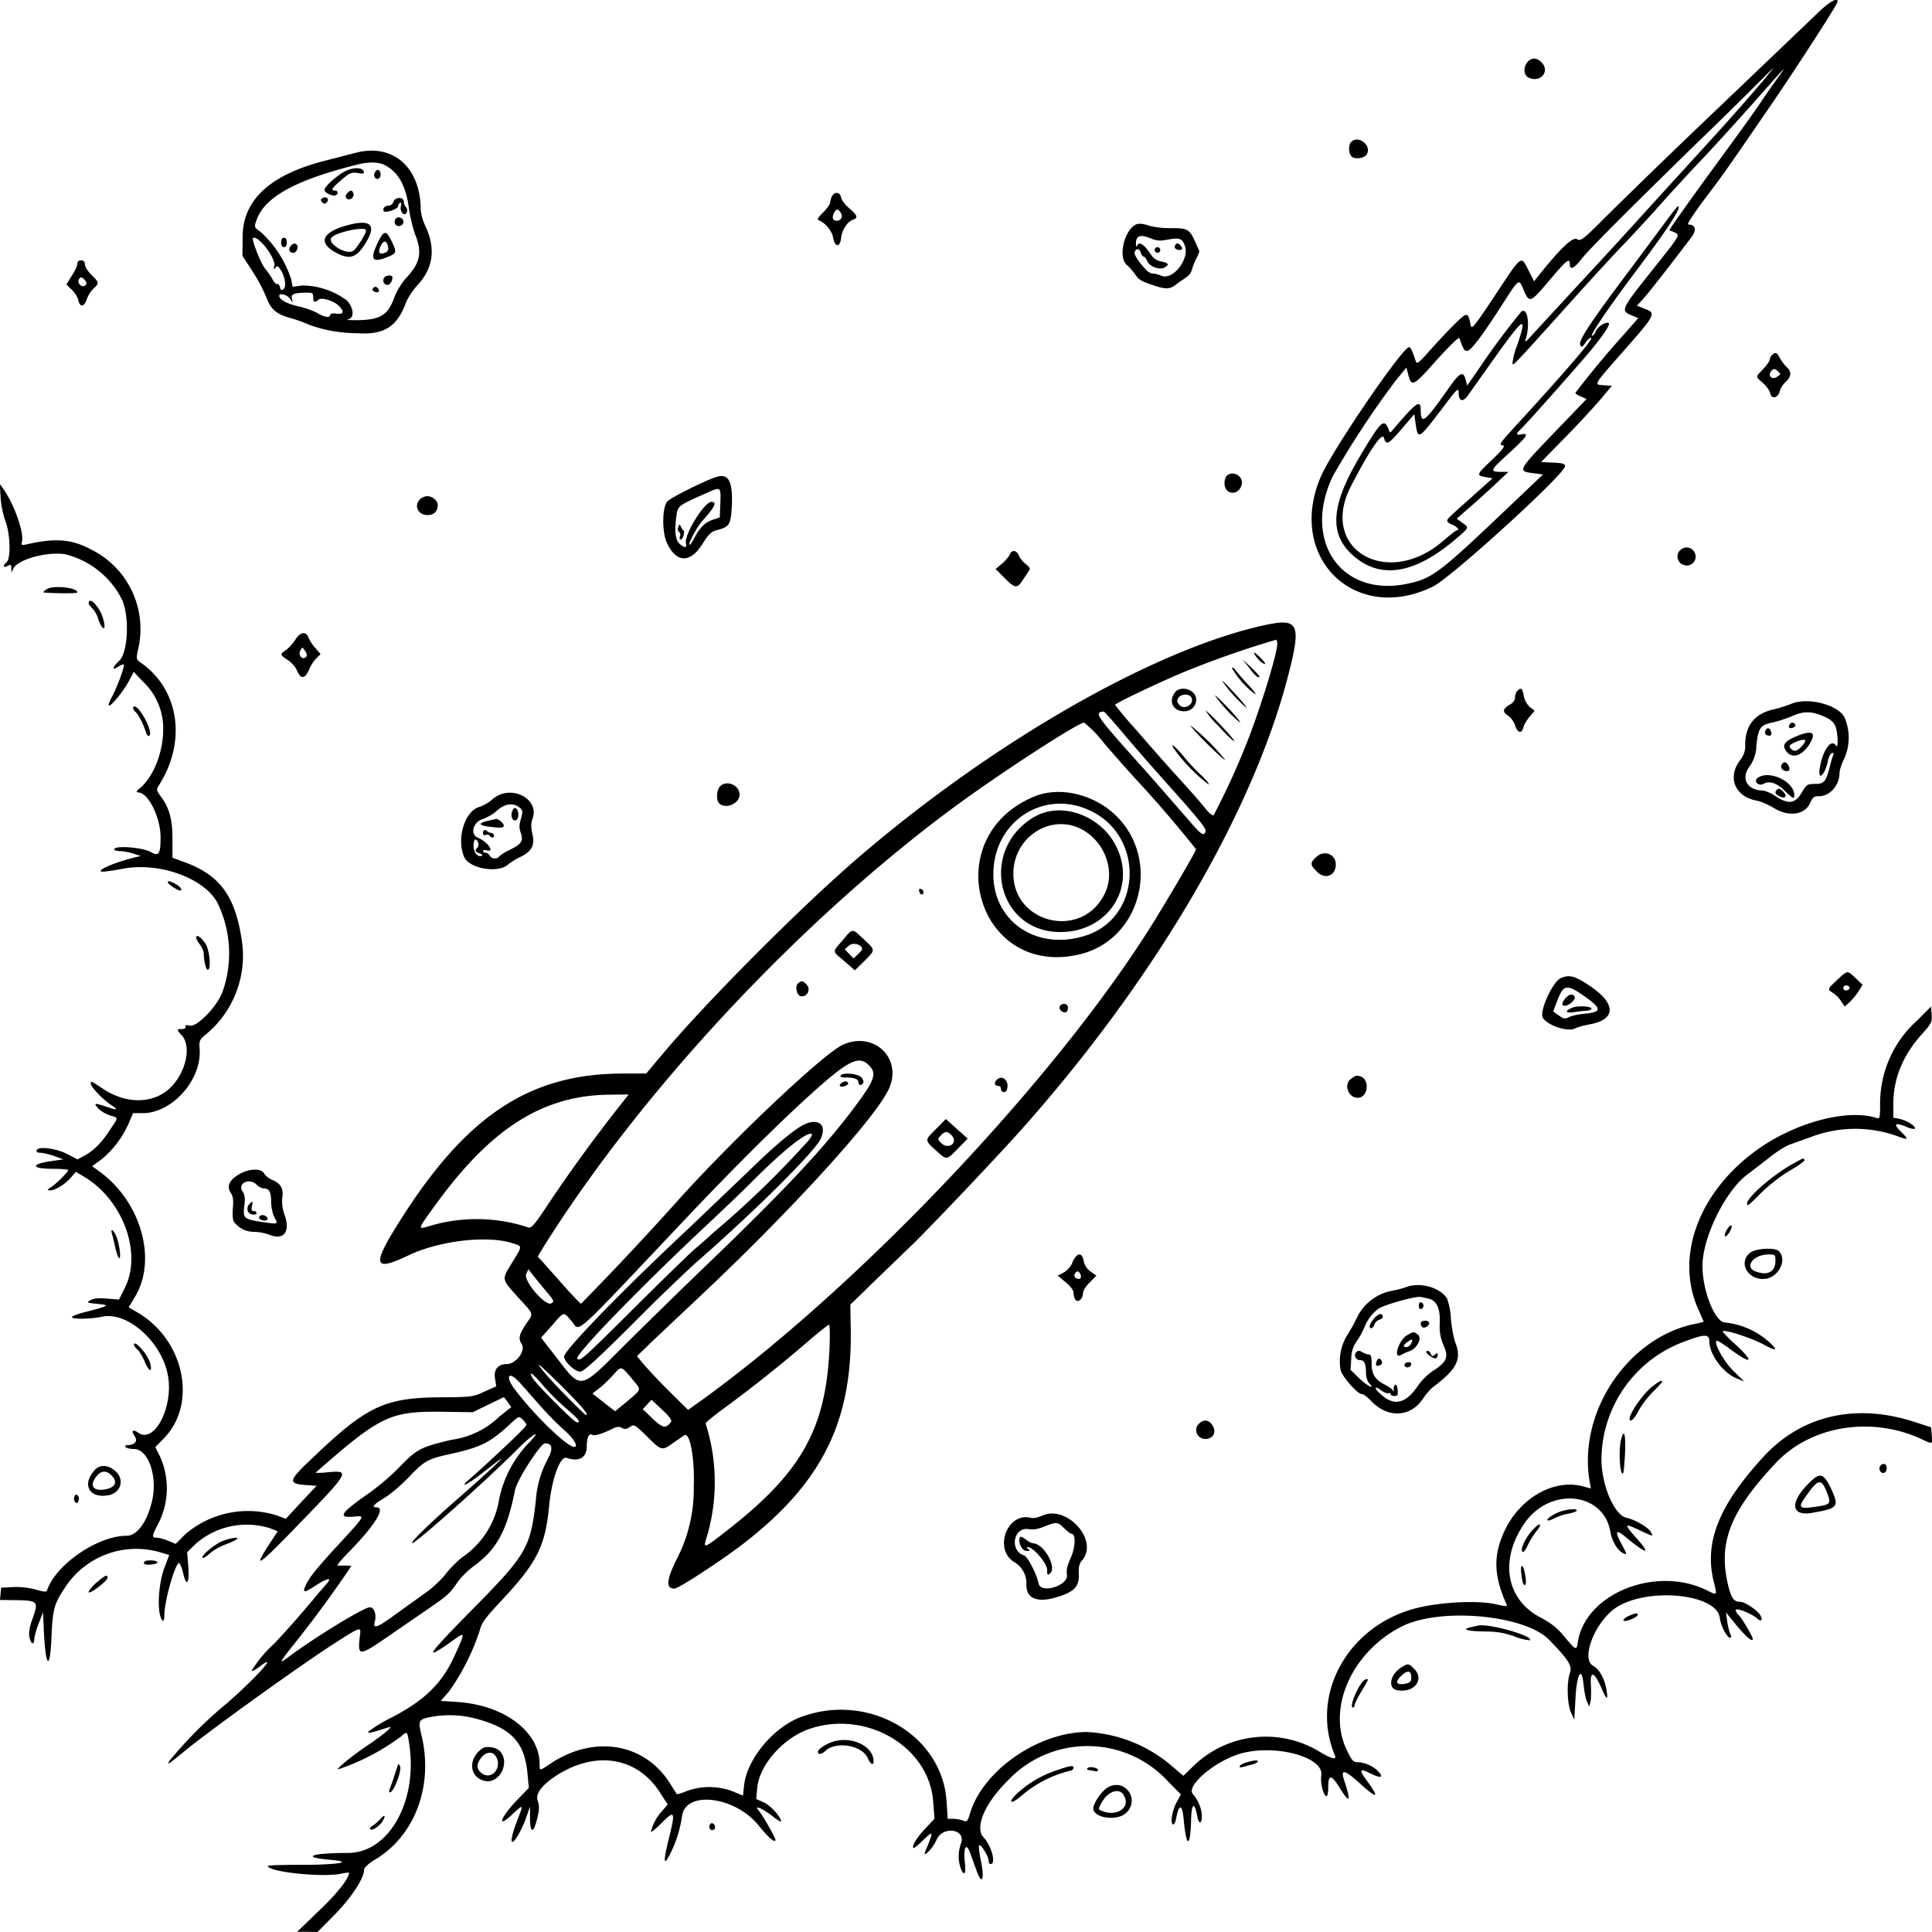 <svg xmlns="http://www.w3.org/2000/svg" id="svg" width="1024" height="1024" version="1.1">
  <path fill-rule="evenodd" d="m963 7.3-53.5 51.1a4998 4998 0 0 0-58.7 56.8c-11.8 11.9-13 12.7-14.9 11.6-2.2-1.4-8 4-19 17.5l-3.8 4.8-3.1-6.1c-4-7.7-3.1-8.4-18.1 14.3-10.8 16.2-11.9 17.5-12.4 15-1.6-7.4-1.6-7.4-10.2 1.2a377 377 0 0 0-13 14c-4.5 5-5.3 5.5-5.9 4q-2.4-7.6-3.5-7.5c-3.6 0-41.3 55.3-47 69-18 42.7 18.4 78 59.6 57.9 9.6-4.7 70-59.7 70-63.8 0-1.3-1.3-1.7-6.4-1.9l-6.3-.3 13.4-13.7a476 476 0 0 0 18.7-20.2l5.4-6.5-4.1-.3c-5.6-.4-6.2.6 10.8-18.7 16.5-18.8 16.9-19.5 10.8-21.8l-4.2-1.7 3-3.2c2.7-2.9 17.2-21.5 26-33.2 2.8-3.8 2-6.6-1.8-6.6-1 0 3.3-6.4 11.7-17.5 6.4-8.4 8.9-11.9 32.2-45.9 13.7-20 33.7-51 35-54.1 1.4-3.7-3.8-1-10.7 5.8M809.7 32.8c-2.3 2.5-2.2 6.9.2 8.2 6.3 3.3 12-3.1 7.1-8-2.5-2.5-5.2-2.6-7.3-.2m124.1 10.8A1361 1361 0 0 1 906 75l-34 37.3c-6.8 7.6-22.3 24.5-34.4 37.5l-26 28.2c-2.1 2.5-3.6 3.6-3.2 2.5 2.8-7.6 1.3-18.1-2.1-15.3a388 388 0 0 0-22.3 30l-6.4 9.2-.8-3.2c-1.3-4.8-3-4-9.3 5-12.5 17.8-14.4 19.2-14.5 11 0-5.8-2.3-4.1-15.8 11.8q-.5.4-.9-.6c-2.6-7.2-4-6-16 14.3-14.9 25.3-15.9 40.3-3.3 51.6q21.6 19.3 54.1-8.2c7.8-6.6 7.7-6.4 4-9l-3-2.2 5.7-5c3.1-2.6 9.3-8.2 13.7-12.3l8-7.5h-4.2c-5.9-.1-5.6-.7 4.7-10.1 9.4-8.6 10.7-10.6 6.5-9.8q-4.6 1-.4-2.8c2.4-2.2 27.5-30.4 36.3-40.8 7.1-8.5 11.1-14.4 10.3-15.3-1.2-1.1-5.7 1.6-6.9 4.2q-1 2.3-2 2.5c-1.3 0 7.5-13.1 20-29.9 19.2-25.4 27.2-37.5 25.8-38.8-.2-.3-2.2 2-4.3 4.9L865 141.5c-21.4 28.4-28.4 38.9-27.5 41.2.7 1.6 1 1.5 2.8-1 1-1.5 2.4-2.7 3-2.7 1.8 0-12.5 16.8-39.4 46.1-9.5 10.4-9.6 10.6-7.2 11 1.2.3-.6 2.6-6 7.7-8.3 7.9-8.4 8.2-3.1 9.1l3.5.6-10.6 9.5c-13.5 12-13.4 12-13.4 13.1q.1 1 2.4 1.9c2.5.9 4.4 3 2.8 3-.5 0-3.7 2.5-7.3 5.6-29.7 25.8-66.2 4.5-49-28.8 9.7-18.9 16.6-29 17.5-25.8 1.2 4.2 2.3 3.7 9.7-5l6.4-7.5.7 5c1.3 8.8 1.4 8.7 14.7-8.8 7.1-9.5 8.1-10.4 8.1-7.8 0 5 2.3 5.6 5.2 1.3l15.4-21.7c14.3-19.8 15.8-20.5 10.4-4.4a37 37 0 0 0-2.5 9.8c.7.7.8.6 29.7-31.5 11.3-12.6 24.5-27 29.3-31.9 4.8-5 13.3-14.2 18.9-20.5s15.2-16.8 21.4-23.3 18.5-20 27.4-30c18.6-21 19.4-22 14.5-15.2-2 2.8-6.3 8.8-9.4 13.5S918.8 74.6 908 89.3a1644 1644 0 0 0-21.3 29.7l-1.9 3 2.6 1.1c3.2 1.5 3.6 1-12 20.5-16.5 20.8-16.6 21-10.3 23.7l3.2 1.3-7 8a500 500 0 0 0-26.3 31.6c0 .5 1.3 1.4 3 2l2.9 1.3-17.6 18.3c-19 19.8-19 20-10.5 21l5 .7-20.3 19.3c-35.3 33.6-38.8 36.1-52.6 38.8-34.6 6.6-54.7-23.4-38.4-57.4a486 486 0 0 1 33.2-50.4l5.7-7 .9 3.3c1.8 7.3 2.5 7 15-7.1 6.9-7.6 12-12.6 12.2-11.8 2 5.7 2.6 6.8 4 6.8 2 0 7.3-6.9 17.9-23.3 10.1-15.7 9.5-15.3 12.3-8.7 2.9 6.8 3.5 6.5 13.6-5.5 9-10.7 10.7-12 10.7-8.5 0 3.3 2.4 2.3 6.2-2.7 3.5-4.6 23.1-24.3 64.2-64.4A2444 2444 0 0 0 939.8 36c.2 0-2.5 3.4-6 7.6M716.2 75.2c-1.6 1.6-1.5 6.3.2 7.8 2 1.6 6.7.9 8-1.2 2.8-4.6-4.4-10.4-8.2-6.6M188.5 81 173 85q-44.4 11-44.4 40.6l-.1 10 5.2 8a88 88 0 0 1 7.3 13.6c2.5 6.8 5.4 9.3 13 11.4a69 69 0 0 1 10 3.6 75 75 0 0 0 25.2 4.4c14 1 21-3.2 25.7-15.5 1-2.9 4-7.4 6.4-10q12.5-13.4 4.2-31.2a27 27 0 0 1-2.5-8.5c0-22.7-14.7-35.6-34.5-30.4m15.4 6.5c7.4 3.8 11.4 11.1 13 24.1.6 4 2 9.4 3 12.3 4 9.8 2.9 15.3-4.4 23.2-2.6 2.8-5.2 7-6.6 10.8-3.3 9-7.2 11.5-18.8 11.8-4.7 0-7.3-.1-5.7-.4 3.5-.6 3.2-6-.5-10a40 40 0 0 0-23.6-8l-5.2.7-.7-3.7a58 58 0 0 0-16.5-25.6c-3.2-2.1-3.3-2.4-1.8-6.4 4.5-12.1 20.9-21 53.4-29.1 6-1.5 11.3-1.4 14.4.3m-22.4 4c-5.4 3.7-9.5 7.6-9.5 9.2s4.7 3.6 6 2.7c1.5-.8 1.2-2.4-.5-2.4-2.4 0-1.7-1.2 3.5-5.7 4.4-3.7 5.3-4.1 8.6-3.6 2.9.5 3.6.3 3.2-.8-.8-2.6-7-2.2-11.3.7m17 0c-.8 2.3 1.1 4.2 2.6 2.7 1.3-1.3.5-4.3-1-4.3q-.9.2-1.5 1.7M184 102.5q-1.5 1.7-.2 2.7c1.5 1.5 4.3-.8 3.5-2.8q-1-2.7-3.3.1m257 1.4c-.5 1-1 2.7-1 3.5s-1.7 3.2-3.7 5.2q-3.8 3.6-2.5 4.1c3.6 1.3 7.2 5.7 7.8 9.4.9 5.2 3.7 5 4.2 0 .4-4.1 3.4-8.7 6.2-9.6 3-1 2.5-2.4-2-6.2-2.1-1.8-4-4.3-4.2-5.6-.4-2.8-3.4-3.4-4.7-.8M171 105q-1.7.9-.2 2.2c1 1 1.5 1 2.4 0 1.6-1.6-.2-3.4-2.2-2.2m37.5 2c-.3 1.1-1.5 2-2.5 2-2 0-3.4 1.5-2.6 2.9.8 1.2 7.6-1.1 7.6-2.6 0-.6.5-1.5 1-1.8q1-.6.5 1.7c-.8 3 2 6 3.1 3.3q.6-1.5-.5-2.8a5 5 0 0 1-1.1-2.9c0-2.6-4.7-2.4-5.5.2m237 5.7c1.5 2 .3 4.3-2 4.3-2 0-2.7-1.7-1.5-4 1.3-2.5 2-2.5 3.6-.3m-236.2 3.8c-.4.9-.2 2.1.4 2.7 1.5 1.5 4.4.1 4-2-.4-2.2-3.6-2.8-4.4-.7M182 120c-11.4 3.6-13 8.7-4.5 13.6 8 4.5 11.7 3.2 17-6q7.9-13.8-12.5-7.6m421.4-1.4c-7 1.2-11.4 17.7-6 22 1.2 1 3.1 3.2 4.4 5 2 3 3.4 3.6 11.3 6.2 5.2 1.6 7.4 1.4 10.6-1.3l5-3.5a7 7 0 0 0 3-3.9 33 33 0 0 1 2.4-6.1c1-1.9 1.7-3.7 1.5-4l-2-4.6c-3.2-7-4-7.5-13.1-7.5a44 44 0 0 1-11.6-1.3 14 14 0 0 0-5.5-1M194 122.1c0 1.9-5.2 10-7 11-4 2-14-4.4-11.2-7.3s18.2-6 18.2-3.7m6 7c-3.9 8.3-2.7 10.2 4.4 7.5 6-2.3 6-2.7 3.4-8.3-3.2-6.6-4.3-6.5-7.8.8m410.3-2.6c2.8 1.1 4.7 1.3 8.6.5 6.2-1.1 7.6-.7 9 3 3 7-6.4 19-12.5 16.1-1.4-.6-3.3-1.1-4.3-1.1s-2.5-.8-3.4-1.7c-4.3-4.6-6.9-8.5-6.3-9.8.8-2.1 2.7-1.8 3.3.5q.6 1.8 1.4 2c.5 0 1.5 1.1 2 2.5 1.4 2.9 6.4 4.7 9.1 3.3q4.1-2.1-1.7-3.2a8 8 0 0 1-5.3-3.4c-3.6-5.6-6.5-7.5-7.5-5q-.6 1.2-.6-.4c-.3-4.9 2.1-5.9 8.2-3.3m-473.1.8c4.2 3.3 8.8 10.9 8.2 13.5q-.7 3 .5 1.2c.9-1.3 1.2-1.2 2.5.5 2.5 3.4 3.6 9.3 2 10.6q-1.6 1.6-2-1-.7-1.8-1.5-1.6c-.4.3-1.5-.7-2.3-2.2s-2.6-4.2-4-5.8c-2-2.3-6.6-13.5-6.6-16.1 0-.8 1.7-.4 3.2.8m11.8 1.3q0 2.4 1.5 2.5 1.5-.1 1.5-2.5t-1.5-2.5q-1.5.1-1.5 2.5m56.5 1.5c.8 2.5.1 3.6-2.5 4.3-2.3.6-2.7-1.2-1-4.4q2.2-3.7 3.5 0m-51.5.6c-1.3 1.6-.6 3.5 1.5 3.5 1.5 0 2.8-2.7 2-4q-1.3-2-3.5.5m468.7-.1q-.4 1.3 1.3 1.9c2.4.6 3.3-.3 1.9-2q-2.2-2.6-3.2.1m-10.7 2.1q.2 1.4 1.5 1.5 1.3-.1 1.5-1.5-.2-1.4-1.5-1.5-1.3.1-1.5 1.5m-571 7.3c0 1-1.3 3.9-3 6.4l-2.8 4.6 2.8 2.7c1.6 1.5 3.2 4 3.5 5.6.9 3.9 3.1 3.7 4.5-.5.6-1.8 2.2-4.4 3.5-5.6 3.2-3 3.2-3.1-1-7.3-2-2-3.5-4.4-3.5-5.6q0-2.1-2-2.1t-2 1.8m162.4 7.7c-.7 1.8.3 3.5 2 3.5 1.3 0 2.6-2 2.6-4 0-1.6-4-1.1-4.6.5m-158.4 1q1.5 1.7.2 2.7c-1.5 1.5-4.3-.8-3.5-2.8q1-2.7 3.3.1m152.5 4.5q-.4 1 1 1.6c1.9.8 3 0 2-1.5-.8-1.4-2.2-1.4-3 0m-31.5 4.4q0 4 2.7 1.4c1.6-1.6 8.5.6 11.2 3.5q4.2 4.6-1.9 3.8-2.8-.3-3 .7c0 1.7-3.2 1.3-6.8-1a43 43 0 0 0-10-3.5c-6.3-1.5-10.2-3.6-10.2-5.6 0-1.7 4-.7 5.6 1.4l1.6 2.3-.5-2.2c-.5-2.4.7-3 7.6-3.2 3.3 0 3.7.2 3.7 2.4m773.2 30.7c-.7.7-1.2 1.8-1.2 2.4 0 .7-1.6 3-3.5 5-4.2 4.5-4.2 3.8 0 7.5 1.8 1.6 3.5 4 3.7 5.2.5 3.3 4 2.9 5-.6a11 11 0 0 1 3.2-5.2q4.7-4.4.5-8a21 21 0 0 1-3.5-4.7c-1.6-3-2.4-3.4-4.2-1.6m3 11.3c-3 2.3-5.8-.5-3-3.3.9-.9 1.6-.8 3 .5 1.7 1.5 1.7 1.7 0 2.8m-292 52.7c-.7.7-1.2 2.4-1.2 3.8 0 6.6 8 7 9.2.4.7-4.2-5-7.2-8-4.2m-270.2.5c-5.3 1.5-24.5 11-26.3 13.1-2.8 3.2-2.9 16.2-.2 22 4.9 10.6 12.3 10.8 18.7.7 3.3-5.3 4.7-6.7 7.7-7.5 6.8-1.8 7.4-2.8 8-12.8.5-13-1.6-17.2-7.9-15.5M.3 263.5c.2 3.9 1.4 9.5 2.5 12.5 2.7 6.9 3 20 .7 22-2.2 1.8-1.8 3.2.5 2 1.7-1 2-.8 2 1.2l.1 2.3 1-2.2c2.5-5 19-9.3 28-7.4A46 46 0 0 1 65 318.5c3.7 9.7 2.7 27.5-1.8 31.7-3.7 3.5-4.1 5.5-.6 3.2 1.4-1 2.8-1.4 3-1.2.7.7-3.5 12-6.3 17.2-1.2 2.2-1.9 4.2-1.6 4.5.9.9 8-7.8 10.7-13.1l2.5-4.7 4.9 5.2a34 34 0 0 1 10.7 25.2c0 12.3-5.2 25.3-12.3 31.2-2 1.7-2.2 2.2-1 2.3 5.4 0 12 13.4 11.9 24 0 8.8-1 10-5.2 7.6-3.8-2.3-18-3.6-19.2-1.7q-.7 1 2.6 1.2c1.8 0 5.1.6 7.3 1.3l4 1.3-3 .7c-11.4 2.8-21.9 7.5-17 7.6 1.1 0 6-.7 10.8-1.6 20-3.7 44.7 5.8 50.5 19.5a61 61 0 0 1 2 45.9c-2.9 7.8-13.6 18.7-17.3 17.8q-2.6-.7-2.3.6.2 1.3-2 1.2c-2.7 0-2.8.4 0 3.3 5.2 5.6 2.5 19.1-5.6 27.4-8.8 9-23.5 9.4-36.1 1-6.4-4.3-6.5-4.3-6.5-2.8 0 1.8 7 9.1 11.3 11.7q5.5 3.6-3.3.5c-6-2-6.7-1.9-4 1 1.3 1.4 4 3 6.2 3.7 4.6 1.4 4.6.8 0 7.6-4.5 7-8.7 11.1-13.5 13.7l-3.7 2-5.6-2.9c-6-3-15.3-4.2-16.1-1.9q-.4 1.3 2 1.3c1.3 0 4.6.8 7.3 1.7l4.9 1.8-7 1c-10.6 1.6-9.8 4 1.3 4 4.5 0 8.2.3 8.2.7 0 1-6 7-9 9-2.3 1.5-2.3 1.7-.5 1.7 2.6.1 8.1-3.3 11.1-6.9l2.5-2.9 3.7 2.2c20.9 12 31.6 40.3 22.4 59l-3.2 6.5-6.3-.5q-6.4-.6-8.8.8c-2.3 1.3-2.1 1.4 3.6 2 6.8.6 6.3 1-5.2 4-4.6 1.1-8.3 2.5-8.3 3 0 1.2 9.8 1.1 15.9-.2 13.7-3 32.2 13.7 35.1 31.7 2.7 16.7-7.4 35.7-15.8 29.8-3-2.1-3.9-1.1-1.8 2 1.7 2.6-.3 4.6-4.5 4.6q-.9.1-.4 1c.3.5 2.3 1 4.4 1 7.4 0 12.4 13.8 9.8 26.6-2.5 11.7-8 19.4-13.7 19.4-15.4 0-37.6 15.3-42.2 29q-.1 1.3-6-.5c-3.4-1-8.2-1.5-12-1.3l-6.3.3-.3 3.3L0 848l7.3.1c13.1.2 13.3.4 9.8 10.3q-2.2 6-1.5 9.3c.7 3.7 2.5 4.5 2.6 1 0-1.2 1-4.9 2.3-8.2l2.3-6 .5 11c1 19 3.3 20 4 1.8.6-14.3 1.5-17.3 6.8-25.3a45 45 0 0 1 51.6-19l4 1.2-2.2 5.8c-2.7 6.5-4 17.5-3 24.4.8 5 2.6 6.3 2.6 1.9 0-8 6.1-29 8-27.8a17 17 0 0 1 2 5.5c1.8 7.5 3.4 5.2 2.7-3.8l-.6-7.5 4.5-4.4a41 41 0 0 1 39.7-8.2l3.8 1.5-5.1 7.8c-8 12.4-5 10.4 13.7-8.9 29.9-30.8 30.1-31.2 18-30.2a34 34 0 0 1-6.6.3c34.9-30.6 39.5-32.8 68.9-32.3l14.5.2 8.2-4 8.3-4 2 2.6 1.9 2.7-6.2 4.9a45 45 0 0 1-25.4 12.4C223 767 221 768 212 777.3a129 129 0 0 1-16 13.8c-15.8 11-17.5 13.6-8 12.7 5.5-.5 5.5-.5-6.7 12.8-13.3 14.4-17 19-19 23.1-2.3 4.7-1.3 4.8 4.8.8 6.6-4.3 9.4-4.7 5.7-.7l-4.5 5.2a538 538 0 0 1-22.8 26 68 68 0 0 0-12.2 14.6c.3.3 2.2-.6 4.1-2.1 11.1-8.5-1.5 5.7-17.3 19.4a223 223 0 0 0-30.3 30.4c-1.2 2.4-1.4 2.5 9.8-6.6 16.3-13 61-45 78-55.9 14.7-9.3 13.8-9 13-2.5-1 9.8-.2 9.7 16.9-2.2l19.5-13.4c10.2-7 11.4-8 15.7-14.4a45 45 0 0 1 8.9-8.6c11.8-8.7 17.1-18.5 21.4-40 1-5.3 13.5-24.7 15.9-24.7q5.7 0 1.6 8a54 54 0 0 0-6.5 22.4c-2.8 24.8-5 28.6-32.7 56.7-25.6 26-27.6 29-11 17.2 6.4-4.5 6.4-4.5.9 7.7-6.7 15-15.6 23.8-33.2 33.1a78 78 0 0 0-12.8 7.7c-.3 1.1 1 .8 10.8-2.3 3-1-2 3.4-11.5 9.8-8.4 5.7-17.4 13.1-15 12.4a120 120 0 0 0 32.9-17.2c3.5-3.2 3.5-3.2 4.6 4.6 4.3 29.9-11 56.9-32.4 57-19.3 0-25.6 2.2-10 3.6 13.6 1.1 5 2.7-14.8 2.7-9.8 0-17.8.2-17.8.6 0 3.2 29.8 6.3 39.3 4 2-.4 3.7-.6 3.7-.4 0 3-6.3 11-15.9 20.1l-11.6 11.2h5.4l5.4.1 9.2-9.3c8.8-9 15.5-19.2 15.5-23.8 0-1 2.3-3.2 6-5.4 21-12.7 30.7-38.9 24.5-65.4-2-8.2-1.7-8.7 4.5-10a54 54 0 0 1 24.9 1c18.4 5 25.3 12.7 26.7 29.2l.7 7.3-5.7 5.9c-9.3 9.5-11.8 16.4-3 8.1 6-5.6 6-5.6 2.3 3.9-3.8 10-3.6 14 .3 7.8 1.5-2.3 3.6-6.8 4.7-10l2-5.8v6.3c.1 6.8 1.4 8 3 3 1.9-6.2 2.2-9.5 1.1-12.3q-2-5.6 10-13.5c21-13.4 43-9.7 55 9.4l3.9 6-3 3.5a25 25 0 0 0-5.9 11c0 .5 2.6-1.6 5.7-4.7 7-7 7.4-6.3 3.8 8.3q-4.5 18.2.5 8.5a65 65 0 0 0 6.5-20.4c1.8-13.9 28.4-10.5 40.8 5.2 4.8 6 8.7 9.4 8.7 7.3 0-1.1-6.7-12.9-8.8-15.4-3-3.4 1.9-1.3 8 3.5 2.1 1.6 3.8 2.6 3.8 2.2 0-2.3-5.7-8.6-9.2-10.1l-4-1.8.5-5.5c1-12.7 14.4-27.6 28.8-32 29.9-9.4 62.4 10.2 64.5 38.8l.7 9.2-5 5.3c-4.5 4.8-7.2 9.2-6.1 10.2.2.2 2.6-1.7 5.2-4.3 5.2-5 5.4-4.6 2 3.7-1.9 4.5-1.8 4.8 1 2.2a23 23 0 0 0 4.1-6.2c3.3-7.2 15.5-5.5 12.9 2q-2.4 6.7-.3 13c1.8 5 3 3.6 2.3-2.8-.9-8 .7-10.8 2.8-5l3.3 9.1c3.2 9.1 4.6 4.7 2-7-.6-3.4-.9-6.2-.4-6.2 1.3 0 4.9 6.1 4.9 8.3q.1 1.6 1 1.7c3.1 0 .6-9.5-3.7-14.2-4.8-5.1.6-17.9 12.6-29.8a58 58 0 0 1 85.3.3l6.7 6.8-2.5 4.6c-2.3 4.5-3.3 11.3-1.5 11.3.5 0 1.2-1.5 1.5-3.3 1.5-8 3.3-7.5 4 .9 1.4 15 3.5 15 3.9.1.2-9 1.8-10 3.3-2 .8 4.4 2.4 4.2 2.4-.2 0-3.7-2-8.6-4.8-11.7-3.5-4.1 10.5-16.4 23.8-20.9 18.3-6 46 1 44.3 11.2-.6 3.9 1.2 10.9 2.8 10.9.5 0 .9-2.2.9-5 0-6.6 1.7-6.5 6 .5q8.2 13.4 2.4-4c-2.1-6.3.4-5.6 9.4 2.7q12.4 11 3.1-1.8c-5-6.7-4.5-7.5 2-4.2 5.4 2.7 6.8 1.7 2.9-2-2.7-2.5-7-4.2-10.4-4.2-2.1 0-3-1-5.7-6.7-10.4-22 2.8-51.7 29-65.1 20-10.4 65.2-6.4 78.2 6.8 10.6 10.8 12.5 14 11.2 17.7-1.8 5-1.5 16.5.6 21l1.7 3.8.6-10.7c.6-13.3 3.3-18.3 4.3-8.1.3 3.2 1 7.1 1.7 8.8l1.3 3 .7-2.5c.3-1.4.4-5.4.2-9-.5-7.8 1.9-7 5.7 2q4 9.2 2.6.8c-1-6-3.8-11.1-7-12.8-6.9-3.7.9-23.4 12-30.9 16.6-10.9 53-7.5 55 5.2.6 4.6 3.8 10.7 5.5 10.7q1 0 .2-1.7c-.5-1-1.3-4-1.7-6.7l-.7-5 5.7 7c5 6 8.5 9 8.5 7 0-1.2-6.1-11.5-7.5-12.6q-1.3-1.2-1.5-2.6c0-1.5 8.2 1.7 11.3 4.4 2.1 1.9 3.2 1 1.8-1.5-1.3-2.6-8.2-7.3-10.7-7.3-3.2 0-4.4-1.5-6-7-6.2-23.6 0-40.2 25-66.8 18.4-19.4 50-24.7 76.5-12.7 6.7 3.1 6.3 3.3 6-1.7l-.4-4.3-8-2.6c-31.5-10.5-60.6-3.9-81 18.4-23.8 26-31.5 45.7-26 66.7 1.6 6.6 1.6 6.6-3.2 4.2-27-13.8-64.8 1.1-69 27-.7 4.8-.9 4.7-7.2-2.8-3.8-4.7-7-7.1-12.8-10.2-18.4-9.7-21.7-31.1-7.8-50.5 13.6-18.8 41.4-15.7 45 5 .8 4.8 3.6 9.8 6.4 11.3 2.7 1.4 2.6 1.1-.4-4.6q-5.8-10.5 2.3-3.6c11.1 9.2 13.6 9.4 5.5.4-6.7-7.6-6.5-8 1.6-4.2 7.4 3.5 7.5 3.6 6.1 1-1.3-2.4-8.4-6.6-12.8-7.5-6.5-1.3-13.3-17-13.4-31a67 67 0 0 1 45.8-63.1c9.1-3.4 11.4-3.2 11.4.6 0 6.9 7.3 16.7 14.5 19.6l4 1.6-5.6-5.4c-5.1-5-10.8-15.1-9-16.2.3-.2 3.3 1.6 6.5 4 12 9 14.1 7.8 3.4-2-4-3.6-7-6.8-6.7-7 1-1.1 15.6 3.7 21.6 7q10.2 5.5 3.5-.8a41 41 0 0 0-23.7-10.8c-6 0-13.3-20-12-33.1 1.5-15.8 13.4-38.3 24.2-45.8l10.5-8.1c4-3.3 9.1-6.5 11.3-7.3l12.5-4.5a66 66 0 0 1 44.4-.1c6.3 2.4 6.6 2 1.9-2.5q-6.2-6.3 4-2c2.1.8 3.7 1 3.7.4 0-1.4-4.6-4.2-8.3-5l-3.2-.6v-7.5q.1-20 15-36.6c5.2-5.8 5.6-6.6 5.3-10.5l-.3-4.3-7.5 7.5a59 59 0 0 0-19.5 43.3c0 8.3-.1 8.8-2 8.2-16-5-44.2 2.8-64.4 17.8-30.5 22.6-42.5 56.8-29.6 84.5l2.5 5.7c0 .1-1.7.6-3.7 1-36 6.7-63 46.5-56.8 83.4l.7 4-3.9-1c-15.5-4.4-33.8 6-42 23.8-5.9 12.8-5.6 23.4 1.1 38.4.7 1.5.2 1.5-5.6.2-9.4-2.2-29.4-1.2-42.3 2.1-36.2 9.3-56.4 45.9-43 77.9q1.8 4.2-9-2.4a55 55 0 0 0-65.6 7.8l-5.7 5.5-6.7-5.7a75 75 0 0 0-44.3-17.5c-25.6 0-54.8 20-61.9 42.6-1.5 5-1.8 5.2-4 4.3-1.3-.5-3.7-.9-5.2-.9h-2.8l-.6-9.3c-2.3-35.3-41.6-58-77.3-44.6-14.5 5.4-28.4 22.2-30 36l-.6 5.6-6.1-2.5a35 35 0 0 0-24.5.4c-2.3 1-4.4 1.5-4.5 1.3l-3.6-5.7c-13.6-21.5-40.5-25.9-63.7-10.2-5.5 3.7-5.4 3.7-5.4 0 0-17.1-18.6-31.2-43.4-32.9l-9-.6 4.4-5a121 121 0 0 0 16.2-32.1c1.1-4.4 2.9-6.8 12-16.5 18.3-19.6 22.8-28.4 24.8-49.3 1.4-14.9 5.9-27.1 9.4-25.9 6.4 2.3 10.6-.1 10.6-6 0-4.8 1.2-7.3 3-6.2 1.1.7 5-.5 10.6-3.2 2.3-1.2 3.5-1.3 5-.5 1.6.9 2.6.7 4.3-.5 2.2-1.5 2.5-1.3 9 5 7.7 7.7 7.9 7.8 14 3.4l5.8-4c3-1.8 5.6 12.4 5 27.6a80 80 0 0 1-9.2 38.4c-5.4 11-5.6 15.3-1 15.3 2.2 0 25.8-15.5 37-24.2 41.4-32.2 57.4-64.6 56.4-114.3l-.2-12 11.9-11.6 19.7-19c8.2-7.7 43.6-45 57.9-60.9 71.2-79.6 123.9-169.1 142.7-242.5 6.8-26.4 5.3-29.8-11-26.5-58 12-144.8 61.4-217.4 123.9-30 25.8-80.3 76.3-103 103.4l-9 10.7h-12.2c-50.5 0-84.5 23-120.8 82-12.2 19.8-10.8 22.9 6.7 14.5 16.6-8 42.6-11 56-6.4 4.7 1.5 4.7 1.2-.7 10-5.7 9.3-5.8 8.6 3 18.4 8.7 9.5 8.3 8.5 4.6 13.8-4 5.9-4.5 8.1-2.6 11.1 2.3 3.5-3 10.6-8 10.6-4.6 0-7 3-6.1 7.8l.6 4-6.3 2.8c-6 2.8-6.6 2.9-24.2 3-28.8.3-38.5 5-66.7 32-13.5 12.7-13.6 13.9-2.2 14.6l4.2.3-8.2 8.7-8.1 8.8-4.5-1.7a51 51 0 0 0-48.7 9.8l-5.2 5.2-4-1.7c-2.3-.9-5-1.6-6.1-1.6-2.6 0-2.5-.8.5-6.7a41 41 0 0 0 1.5-35.9l-2.7-5.4 4.7-4.8c17.8-18.4 10.6-52.2-14.2-66.6l-4.6-2.7 3.3-5.5c12-19.8 3.2-50.5-18.8-66.5l-3.9-2.8 5-3.6a52 52 0 0 0 14.8-20l1.9-4.5h5.1c15.7 0 31.4-17.7 30.2-34-.3-4.5 0-5 3.4-7.8a54 54 0 0 0 19-49.5c-3.4-23.3-11.3-34.5-29.5-41.4l-7.3-2.7V445c.1-10.4-1.6-16.8-6.2-22.9-2.2-3-2.4-3.6-1.2-5.5 15.2-23.6 11-51.4-9.7-65.6-2-1.4-2.1-2-1.3-6a47 47 0 0 0-24.6-53.7c-10.5-5.6-19-6.3-34.6-2.7-2.3.5-2.6.3-2.2-1.3 1.3-4.7-3.9-19.6-9.6-27.8l-2.1-3zm381.5 3.1-.3 7.6-3.7 1.3c-4.2 1.4-6.8 4-9.9 9.8-1.1 2.2-2.2 3.7-2.5 3.4-.7-.6 4.3-10 7-12.8 6.5-7.2 7.8-9.9 4.7-9.9-3.9 0-14.9 18-13.5 22.2.7 2.4-1.1 2.3-3.6-.2-2.1-2.1-2.6-6.8-1.4-15.1.7-4.8 1-5 15.9-11.6 7.6-3.4 7.6-3.4 7.3 5.3m-159.2-2c-3.4 3.4-1 8.4 3.9 8.4q5.4-.1 5.5-5.4c0-2.2-2.8-4.6-5.5-4.6-1.3 0-3 .7-4 1.6m137 14.8q-.7 1.6.4 2.5c.6.4.9 1.5.5 2.4q-.5 1.6.4 1.7c1.2 0 2.4-4.3 1.3-5q-.7-.6-1.3-2-.6-1.9-1.3.4m531 12.2a4.7 4.7 0 0 0 1.8 7.8c4 1.4 7.5-2.1 6.1-6.1a4.7 4.7 0 0 0-7.8-1.7m-355.3 2.1c-.3 1-2.2 3.2-4 4.9l-3.6 3 4.7 4.7c5.5 5.6 6.7 5.7 9.5 1.4l3.3-4.9c1-1.4.8-2-1.6-3.9a13 13 0 0 1-3.6-4.5c-1.1-2.8-3.8-3.2-4.7-.6M24.4 312.5q-1.7 1.3-1.4 1.5c6.8.6 18 .6 18 0 0-2.7-13.4-4-16.6-1.5m22.6 7.3c0 .5.9 1.7 2 2.7 1 1 2.5 3.4 3 5.4 2.4 7 4.7 6.6 2.5-.5-1.8-6-7.5-11.7-7.5-7.6m109.5 19.3a22 22 0 0 1-5 5.5c-3.2 2.1-3.2 2.5 1 5.2 2 1.3 4.3 3.9 5 5.8q3 6.9 6.4-.9c1-2.3 2.8-5 4-6l2-2-2.8-3.3a21 21 0 0 1-3.5-5.2c-1.2-3.8-4.5-3.4-7.1.9m520.5 2.1c0 5-8.6 33.1-15.5 50.8a392 392 0 0 1-18.2 40c-.5.6-2.5-1-4.5-3.6-2-2.5-6.8-8-10.6-12.2a1295 1295 0 0 1-25.6-28.9 218 218 0 0 1-11.6-13.7c0-.8 21.6-11.1 35.5-17a505 505 0 0 1 49.8-17.5c.4 0 .7 1 .7 2.1m-514.8 7c-1.9 1.9-4.4-1-3-3.4 1-2 1-2 2.5.2q1.5 2.2.5 3.2m502.6-1.7c1.2 2.5 5 6 5.7 5.3.3-.2-1.2-2-3.1-3.9q-3.5-3.1-2.6-1.4m-2.9 7.2q4.8 6.4 5.6 5c.3-.1-1.6-2.3-4.2-4.8l-4.7-4.4zm-8.9.5a48 48 0 0 0 12.3 13.8c.6 0-1-2.1-3.4-4.7-2.5-2.7-5.5-6.1-6.7-7.7q-2-2.6-2.2-1.4m-3.9 8.6a83 83 0 0 0 11.2 12.1c1.2.8-1-2-4.8-6.2-6.5-7.2-9.6-10-6.4-6m-26.5 4.5c-3.4 4.7-.7 9.8 5 9.8 3.7 0 6.4-2.7 6.4-6.3 0-5.2-8.4-7.8-11.4-3.5m181.6-1c-.7.7-1.2 2.2-1.2 3.4q0 2.4-3 4c-3.6 2.2-3.8 3.7-.6 5.8 1.3.8 3 3.1 3.6 5 1.3 4.1 3.5 4.7 4.4 1.2.3-1.4 1.8-3.9 3.3-5.7l2.7-3.2-2.6-2a11 11 0 0 1-3.2-6c-.7-4-1.4-4.5-3.4-2.5m-172.4 4.5c.4 3-4 5.3-6.3 3.3-.8-.7-1.5-1.8-1.5-2.4 0-4 7.3-4.8 7.8-.9m12.2-2a74 74 0 0 0 13.3 14.3c.3-.3-2.6-3.8-6.4-7.8s-6.9-7-6.9-6.5m305.5 4.3c-2.7 1.1-7 2.5-9.6 3q-14.7 3.4-14.9 18.4a12 12 0 0 1-2.6 8.4c-7.1 9.2-2.9 19.5 8.9 21.6 2 .4 6 2.1 8.8 3.8 8 5 16.7 3.7 19.4-2.8 1.2-2.8 2-3.4 4.5-3.4 6 0 11-5.8 11-12.5 0-1.4 1.2-4.9 2.6-7.7a27 27 0 0 0 0-21.6c-3.5-6.7-19.3-10.8-28.1-7.2m-878.9 1.8c-.3.5.3 1.7 1.3 2.6 1.6 1.5 4 6.1 5.5 10.9 1 2.9 2.7 2 2-1-1.6-6.4-7.4-14.7-8.8-12.5m574.5 9.2c4.1 4.6 8.2 8.6 9 8.8 1.5.5-12.6-14.7-15.1-16.2a41 41 0 0 0 6 7.4m-50.5 3.7c5 6 14.4 16.8 21 24.2 23.1 25.9 24.5 27.7 23.1 29.6-1.1 1.5-2.2.6-9.7-8.1L609 410.6c-28.9-32.2-29.3-32.8-24-33.5.3 0 4.5 4.7 9.5 10.6m373-7.6q4.4 2 5.4 5.1c1.3 3.8 1.5 12 .2 10-2.5-4-7 2.3-8.6 12-1.1 7.2 2.7 3.7 4.3-3.8.4-2 1.4-4 2.1-4.2q1.5-.6.6 1.4c-.4 1-1.2 3.7-1.7 5.9-2 7.8-3 9-7.8 9-4.1 0-4.5.3-7 4.5-3.5 6-7 6.5-13.9 2a21 21 0 0 0-6.5-3c-8.4 0-12-6.2-7.5-12.5a19 19 0 0 0 3.8-11.2c1-9.3 2-11 8.3-12.3 3-.6 7.8-2.2 10.8-3.5 6.3-2.8 10.6-2.6 17.5.6M585 393.7c5.1 6 13 14.9 17.5 19.8a631 631 0 0 1 31.4 36.6c0 1.2-15.6 27.7-24.7 42.2-51.9 82-154.5 190-237.1 249.7l-7.4 5.3-9.5-9.4a304 304 0 0 1-13.6-14.3l-4-4.8 7.4-7.2 24.4-23c49.5-46.4 95.9-97.3 102-112.1 6.7-16-8.4-30-24.6-22.8-9.8 4.4-55.1 47-85 79.8A1754 1754 0 0 1 308 691c-.4 0-4.6-4.4-9.4-9.8l-11.2-12.6-2.4-2.6 3.5-5.8C340.2 578 423.8 488.4 505 428.3c23.9-17.7 66.2-45.2 69.6-45.3a64 64 0 0 1 10.5 10.8m363.4-9.7c-1 1.5.1 2.3 2 1.5q1.4-.6 1-1.6c-.8-1.3-2.2-1.3-3 0m-317.5.5c0 .6 4.3 5.3 9.6 10.5s9.2 8.6 8.6 7.5a118 118 0 0 0-18.2-18m304.6 3q-.5 1.6 1 2.2 3.1 1 2-2.2c-.7-2-2.2-2-3 0m16.9 2.6c-6 2.4-7.8 4.4-6.4 7 2.8 5.4 8.7 4.1 12.9-2.6q5.9-9.4-6.5-4.4m2.4 5.5c-2.6 2.8-4.1 3-5.9 1-1-1.4-.5-1.9 3.1-3.5q7.7-2.9 2.8 2.5m-331.7 2.6a91 91 0 0 0 17.4 17.6c.4-.4-1.3-2.5-3.7-4.7a106 106 0 0 1-9.4-10c-5.3-6.4-8.3-8.4-4.3-2.9m321.5 6.5c-1.2 1.2-.7 3 .9 3.7 2.4 1 3.5-.3 2.4-2.5q-1.7-3-3.3-1.2m-13.1 7.6c-2.4 1.8.5 4.7 3.2 3.1 3-1.7 7-.4 11.1 3.7 4.6 4.4 5.1 4.6 5.1 2.3 0-7.2-13.4-13.5-19.4-9.1m-550 4.5c-1.9 2.2-2.1 7.3-.4 9 3.3 3.3 10.8.1 10.8-4.6 0-5.1-7-8-10.3-4.4m560 1.9q-1.8 1.7 1.3 3.3c3 1.6 4.5.2 2.4-2.1-1.8-2-2.7-2.3-3.7-1.2m-680.4 4.7a22 22 0 0 1-6.9 4.2c-8 1.9-12.7 17-8.3 26.8 2.8 6 18 8.6 23.2 3.8 1.2-1 4-2.8 6.1-3.8 6.4-3 8.2-6.3 6.8-12.3-.8-3.6-.8-5.6 0-8 4.1-10.7-11.4-18.7-20.9-10.7m286.6-1.1c-51.5 21.7-30 96.1 24 83.6 32.4-7.4 43.8-49.3 20-73.2-11.8-11.8-30.4-16.2-44-10.4m-272 6.1c1.2 1.3 1.2 2.2.2 5.6-1 3.2-1 5 0 7.6 1.3 4.3.5 5.6-6.2 9a22 22 0 0 0-5.4 3.4c-1 1.5-4.2 1.2-4.9-.5a3 3 0 0 0-2-1.5q-1.5 0-1.6-1 .2-.7 2-.3c4.5 1.2.5-4.5-4.7-6.7-4.3-1.8-2.6-8.3 2.6-9.9a25 25 0 0 0 7.7-4.6c4.2-3.8 9-4.2 12.3-1m302.5 1.4C607 444 605 486.8 575 496c-25.4 8-48.4-7.4-48.5-32.5-.1-28.2 27-45.8 51.8-33.6m-307 .6c-.8 3 1 5.5 2.7 3.8 1.3-1.4.8-5.5-.8-6q-1.2-.2-1.9 2.2m277 2.4c-29.7 17.4-20 61.1 13.7 61.1 25.1 0 40.5-23.3 29.7-45.2-8-16.5-29-24.2-43.3-15.9m-289.2 2q-9.7 2.3 2 3.5c4.7.5 5.8.3 5.8-.9s-3.1-3.7-4.2-3.4zm312.8 4c13 6 19.4 21.9 13.8 34.2-12 26-50.7 16.2-48.6-12.2 1.3-17.6 19.3-29 34.8-22m-316 2.6q0 1.6 1.5 1 1.4-.3 2 .4c.9 1.5 2.7 1.2 2.3-.2q-.6-1.2-1.6-1.3a3 3 0 0 1-1.8-.7c-1.2-1.3-2.4-.9-2.4.8m-2.6 5q.6 1.7-.4 2.8-2.3 2.1 1.3 3 2 .8 1 1.3c-2.2.8-4.3-1.8-4.3-5.3 0-3.6 1.3-4.5 2.4-1.7m444 7.8c-3.1 3.1-3 4 .6 7.6 4.3 4.4 10 2.2 10-3.8 0-5.6-6.4-8-10.5-3.8M89 467.8c0 .8 5.2 4.2 6.4 4.2 1.7 0 .2-2.1-2.4-3.5-3.3-1.7-4-1.8-4-.7m398.2 4.6q.4 1.6 1.3 1.7c1.5-.1 1.2-2.4-.3-2.9q-1.4-.4-1 1.2m-40.6 26c-5.6 6.5-5.7 5.4 1 11.1l5.5 4.8 5-4.9c6-6 6-5.7-.3-11.6s-5.7-6-11.2.6M104 497c0 .7.9 2.3 2 3.7s2 3.6 2 4.8c0 3.7 1.2 8.5 2.1 8.5 2 0 1-10.7-1.3-14-2.4-3.5-4.8-5-4.8-3m353 6c0 .4-1 1.6-2.3 2.8l-2.3 2.2-2.4-2.5-2.3-2.4 2.4-2c2.2-1.8 6.7-.5 6.9 2m516.5 16.5c-4.7 4.4-4.8 4.7-3 6 3.1 2.1 3.9 2.9 5.6 5.5l1.7 2.4 2.7-2.5a34 34 0 0 0 4.7-5.8l2-3.3-3.7-3.5c-4.6-4.2-4-4.3-10 1.2m-146.2-1.2c-4.5 2-11.7 18-9.5 21.2 3 4.2 13.3 7.5 17.3 5.4 1-.6 4.5-1.5 7.6-2.1 13.7-2.5 14-10.7.6-19.9-8.3-5.7-11.4-6.6-16-4.6M423.2 521c-2 1.3-1.1 6.5 1.2 7 3.5.6 5.6-3.7 3-6.3-1.8-1.8-2.4-2-4.2-.7m557.1 2.6q0 .9-1.5 1.3-1.7.3-1.8-1.3c0-1.7 3-1.8 3.3 0m-139.7 5c8.3 6 8.3 7.8-.1 8.6-3.3.3-7.2 1.1-8.7 1.8-2.3 1.2-3 1.1-5.6-.8l-3-2.1 2-5.2c3.5-9.4 5.1-9.6 15.4-2.3m-10.9.5c-2 2.4-2.2 4-.3 4 2.2 0 6-3.5 5.2-4.8-1-1.8-3-1.4-4.9.8m-268 4.5c-.4.8.2 1.9 1.2 2.5q3.1 1.6 3.1-2.2c0-2.2-3.5-2.5-4.4-.3m271.8.5c-4.2 1.7-3.8 3 .7 2.4 2.3-.4 5.4-.7 6.8-.8 1.4 0 2.6-.6 2.6-1.1 0-1.3-7.4-1.7-10.1-.5m-372.9 30.5c4.3 4.2 3.2 7.6-6.3 20.5-16.4 22.2-36.6 43.9-77.1 82.9-14.6 14-35 34-45.5 44.4-24.8 24.8-23.2 24.5-36.6 7.2l-8.2-10.6 5.7-6.4c6.7-7.7 6-7.5 10.5-2.3 4.8 5.5-1.6 11.2 61.6-55.6 23.2-24.5 47-48.3 63.9-63.6 20.9-19 26.6-22 32-16.5m-15 5.5q-.4 1 2.9 1 6.6 0 6.6 2.6c0 1.6 1.6 1.9 2.5.3.4-.5 0-1.9-1-3-2-2-9.9-2.7-11-.9m270.7 1.6c-4.8 3.3-.8 11.7 4.8 9.9 4.2-1.3 4.6-9.3.5-10.9-2.4-.9-2.8-.8-5.3 1m-188.2 1c-1.3 1.5-.7 2.9 1.3 2.9q1.1.1 1.2 1.4c0 2 2.4 2.6 3.1.7 1.8-4.7-2.6-8.7-5.6-5m-82 1.4q-1.3.9-.8 1.5c1 1 5-.5 4.3-1.6s-1.6-1.1-3.5 0m-116.2 10.4a828 828 0 0 0-40.7 56c-5.6 8.5-7.6 10.7-9 10.2a87 87 0 0 0-52.4-.8c-6.7 2-6.7 2.3 3.7-12 29.2-40.1 56.7-57.4 92-57.6l9.8-.1zM496 598.5c-6 6-6 5.7.1 11.3 5.8 5.2 5.4 5.3 11.6-1l5.2-5.3-5.8-5.2-5.8-5.2zm-69-2.8c-4.9 1.9-15.6 10.7-30.5 25.3l-33 31.5C330 683.8 299 715.7 299 719c0 2.6 5.7 8 8.5 8 1.8 0 8.8-6.4 27.2-24.7A1104 1104 0 0 1 368 670c32-27.9 64.1-59.8 67.1-66.6 3-7-.7-10.6-8.1-7.8m77.5 6.3c3.5 3.9-1.9 7.6-5.6 4-2-2-2-2.3-.3-4 2.2-2.5 3.6-2.5 5.9 0m-75.7 2.3a506 506 0 0 1-50.8 49.2c-3 2.8-7.3 6.6-9.5 8.4s-16.9 16.1-32.7 31.8C309.3 720 307.1 722 306 720c-1.1-2.2 33.9-38.3 70-72 8-7.5 17.6-16.7 21.5-20.6 16-16.2 28.6-26.5 32.2-26.5q1.6-.2-.9 3.3m521.7 12.5c-10.6 5.8-24.5 17.9-24.5 21.1 0 1.8.5 1.4 7.6-5.7 4-4 10.4-8.9 15.1-11.7 4.6-2.6 8-5.1 7.7-5.6-.7-1.1 0-1.3-5.9 1.9m-824.3 6q-7.3 4.5-3.8 9.7c1.2 1.8 1.4 3.9 1 8.2q-.4 5.9.8 7.3 4.2 5 10.5 5c2.3 0 6 .7 8.2 1.6 7.6 3 11-1.6 8-10.5a20 20 0 0 1-1.3-9.1c.8-4.8-.8-7.6-5-9.4-2-.8-4-2.4-4.6-3.5-1.6-3-8.3-2.7-13.8.7m9.8 5.2c1.1 1.1 2.8 2 3.9 2 2.8 0 3.8 2 3.8 7 0 2.6.7 6.1 1.6 8 2.2 4.2 2.5 4-6.3 2.8-9.9-1.5-10.3-2-9.5-8.6.5-4 .3-5.9-1-7.7-2.7-4.3 3.7-7.3 7.5-3.5m-4 10.5c-1.7 2-.8 5 1.8 5.3 1.2.2 2.2-.1 2.2-.7q-.1-1-1.5-1.1-1.6.1-1-2.5 1.2-4.2-1.5-1m5.7 6.1c-1 1 .3 2.4 2.4 2.4q1.9 0 1.7-1.2c-.5-1.5-3-2.2-4-1.2m777.8 6.8c-1 1.5-1.6 3.2-1.4 3.8q.5.8 2.2-1.6c1-1.5 1.6-3.2 1.4-3.8q-.5-.8-2.2 1.6m-856.2 2.9c.4 1.2 1.2 4.6 1.8 7.5.7 2.8 1.6 5.2 2 5.2 1.2 0-.2-9-1.8-12.2-1.7-3.4-2.9-3.7-2-.5m868.2 9.8c-6.2 4.9-1.7 13.9 6.9 13.9 7.7 0 13.2-9.9 8.3-14.8-2-2-12.2-1.5-15.2.9m-359.1 5a12 12 0 0 1-4.9 5.6l-3 1.5 4.2 3.5c2.6 2.1 4.2 4.3 4.2 5.6s.4 2.8 1 3.6c1.2 2 4-.3 4-3.4 0-1.2 1.6-3.8 3.6-5.7l3.5-3.6-3-2.1a9 9 0 0 1-3.7-5.6c-.9-4.9-3.6-4.6-6 .6m372.6-.7c0 5.8-4.1 8-10.5 5.6-6.2-2.3-1.2-9 6.8-9 3.6 0 3.7.1 3.7 3.4m-651.8 15.8c4.5 5.2 4.7 5.8 3 6.7-3.2 1.7-14.9-12-13.3-15.6l1.2-2.5 2.1 2.8zm283.5-8.7q.9 3.2-2.1 2.2a1.6 1.6 0 0 1-1-2.2c.8-2 2.3-2 3 0m172.4 6.9c-2 .7-5.6 1.6-8 2a26 26 0 0 0-18 14.5 78 78 0 0 1-5.3 9.4 27 27 0 0 0-3.2 17.8c.8 3.6 9 12.9 11.3 12.9.8 0 2.9 1.5 4.7 3.4 9 9.7 21.4 9 28-1.4 1.3-2 3.8-4.8 5.5-6.1 12-9 14.8-14.4 11.5-22.8-1-2.5-2.1-8.4-2.5-13.1a36 36 0 0 0-2-10.6c-3.8-6-14.4-9-22-6m12.1 6q6.5 1.4 6 12.8c-.2 5 .3 7.8 2 11.9 2.8 6.4 1.8 8.8-5.6 13.6a32 32 0 0 0-7.7 7.5c-6.3 9.5-12.3 11.3-19 5.7-4.5-3.6-5-6-.8-2.9 1.6 1.2 3.4 1.8 4 1.5q.9-.4 1 .4c0 .6 1 1.1 2 1.1 1.8 0 2-.5 1.8-3.2-.2-1.8-.7-3-1.3-2.8-.5.3-1 1.4-.8 2.5q.1 1.7-.4.7c-.2-.7-2.2-2.1-4.3-3.2-5.2-2.7-7-5.5-7-11.2 0-3.6-.4-4.8-1.5-4.8-.8 0-2.4-.6-3.5-1.2-1.5-1-2.2-1-3.1 0-1.6 1.5-.4 4.2 2 4.2 2.2 0 3.1 1.9 3.1 6.8 0 2 .7 4.4 1.7 5.4 3.4 3.7-.8 1.7-5.3-2.6l-4.6-4.5.4-6a16 16 0 0 1 3-9.3c1.3-1.8 3-4.9 3.8-6.8a23 23 0 0 1 7.5-10.2c2.7-2 19.6-6.8 22.5-6.3zM752 692q0 2 1.3 1.8a2 2 0 0 0 1.2-1.8 2 2 0 0 0-1.2-1.7q-1.2-.3-1.3 1.7m-23.5 6.6c-2.5 2.7-3.3 5.4-1.6 5.4q.9-.2 1.6-2c.3-1 1.5-2.2 2.6-2.5 2-.7 2.5-2 .9-3-.5-.3-2.1.6-3.5 2m24.5 3c0 .7.5 1.7 1 2 1.3.8 4.2-1.4 3.4-2.6-.9-1.5-4.4-1-4.4.5m-313.4 14.4c-2.1 42-15.2 65-54.4 95.5-13 10.1-12.7 10-10.2 2a102 102 0 0 0-1-58.8c0-.6 4.3-4.1 9.5-7.9a728 728 0 0 0 44.5-35.4c5.8-5 11-9.1 11.4-9.1s.6 5.6.2 13.6m306.1-8c-4.5 2.9-7.6 13-3 10.4 1-.6 3-1.5 4.5-2 4-1.5 6.7-7 4.2-8.8-2.2-1.6-2.3-1.6-5.7.5m2.3 4.2c-.6 1.1-1.7 2-2.5 2q-3-.1.3-2.6 3.9-3 2.2.6m-677 .8c0 .5.9 1.7 2 2.6 1 1 2.8 4 4 7 2.2 4.9 3.8 5 2.6.2-1.1-4.6-8.6-13-8.6-9.8m685 3.8c0 1 3.3 3.3 4.8 3.4q1-.1 1.2-1.6.2-2-1.5-.4c-1.2 1-1.6 1-2.1-.4-.6-1.5-2.4-2.3-2.4-1m-26.4 5q-1.1 3.2 1.8 2 1.5-.6 1-2c-.8-2-2-2-2.8 0m15 1.3q-.6.9.4 1.6c1.2.7 3-.2 3-1.6 0-1.2-2.7-1.2-3.5 0m-446.3 12.3q15 14.9 12.4 14.8c-.7 0-17.6-17.1-21.4-21.8-6.8-8.1-4.3-6.2 9 7m36.4-4.8c5.6 6.6 5.8 5.5-2 12.2L326 748l-6-4.7-6-4.7 3.5-2.7c2-1.5 5.2-4.6 7.3-6.9 4.6-5.1 4.2-5.2 9.8 1.3m-46.6 4.2c3 3.5 8.5 9 12.2 12.1 6.7 5.8 7.8 7.3 5.6 7.3-1.5 0-22-20.6-23.7-23.8-2.1-4 .3-2.2 5.9 4.4m-12.7-1.9 10.6 12c4.4 5 10.5 11.2 13.6 13.8 4.6 4 7.2 8.5 4.9 8.5-3.9 0-21.5-17.1-31.7-30.7-5.2-7-3-9.8 2.6-3.5m600.7 2c-6.3 4.9-14.8 18.2-11.6 18.2.8 0 2.5-2.1 3.8-4.7a48 48 0 0 1 7.5-10.1c3-3 5.3-5.5 5.3-5.8q0-1.5-5 2.4m-520.4 19c-2.6 3.6-4.3 3.3-9.7-1.8l-5.2-5 2.3-2.5 2.3-2.5 5.7 5.3c4 3.8 5.3 5.6 4.6 6.5m-78.4-1.1c1 .9 1.8 2.1 1.8 2.7 0 1-18.2 18.2-30.5 29-5.3 4.5-1 2.8 5.6-2.4l9.9-7.6c5.9-4.5-5.3 6-20.5 19.3-14.9 13-26.6 24.3-25 24.3 2 0 40.9-34.7 56-50 7-7.1 13-10.9 6.8-4.2a61 61 0 0 0-16.7 30.7 46 46 0 0 1-19.6 31c-2.6 2-6.6 6-8.9 9s-7 7.3-10.4 9.7l-16 11.5c-10.1 7.4-12.2 8-11 3.7.9-3.7-.4-7.4-2.7-7.4-3.2 0-30.4 16.7-43.7 26.8-4.9 3.6-4.2 2.4 5.4-9.6a637 637 0 0 0 26.8-36.5l1.7-2.7-2.8-.1H179c-.8.2 1.7-3 5.7-7 14-14.3 20-23.9 14.8-23.9q-4.3.1 4.3-5c3.1-1.9 8.8-6.7 12.7-10.8 8.4-8.8 10-9.7 21.5-12.3 16.5-3.6 21.4-6 31.6-15.3 5.7-5.3 5.2-5 7.6-3m358.3 2c-3.6 3.6-.2 9.3 4.8 8 3.3-.8 4.3-4 2.3-7.1-1.9-2.9-4.7-3.2-7-.9m223.7 8.1c-1.6 5.7-.7 20.2 1 18.2.3-.2.7-5 1-10.6.4-10-.5-13.2-2-7.5m137 14.8c-.7 1.8 1 3.9 2.6 3 1.7-1 1.3-4.6-.4-4.6q-1.5.1-2.2 1.6m-946 1.6c-7.2 7.7-3 15.3 7.2 13.4 6.8-1.3 8.7-8.6 3.4-13-3.8-3.2-7.9-3.3-10.7-.4m8.9 2.9c3.3 3.3 2.2 6.2-2.8 7.3-6.8 1.4-9.2-1.7-5.2-6.8q3.8-4.7 8-.5m901.1 2.7c-11.8 11-11.6 19.3.5 17.1 13.3-2.3 14.1-3.3 10.2-11.9s-6-9.6-10.7-5.2m8.3 6.8c2.1 5.5 1.7 6-6.2 7.1-8.4 1.3-9.4.5-5.8-4.6 7.2-10.5 8.8-10.8 12-2.5m-929.1 1.8q-.5 1.7.4 2.8 1.1 1.3 1.8-.6.6-1.7-.4-2.8-1.1-1.3-1.8.6m786 8.5c-4 1.8-6.5 4.1-4.6 4.1.5 0 2.3-.7 3.8-1.5 1.6-.8 4.6-1.8 6.7-2.1 2-.4 4-1 4.3-1.5 1-1.6-6-.9-10.2 1m-273.7 1.7c-1.8 1-4 1.3-5.7.9-12.3-2.7-19.4 16.8-8.5 23.5A13 13 0 0 1 544 840c0 7.7 6.4 9.9 17.8 6 8-2.7 10.3-5.5 10-12-.2-3.4.3-5.3 1.5-6.7 9.8-10.8-8.5-30.7-21.6-23.6M564 810c1.7 1.6 3.5 3 4 3 2.3 0 2 7.2-.5 12.7-1.8 4-2.4 6.5-2 8.8 1.1 5.8-13.8 10.5-15 4.8-1.1-5.1-5.8-14.3-7.7-14.9-8-2.5-5.6-15.4 2.5-13.9q3.4.6 8.2-1.4c6.6-2.6 7-2.6 10.5.9m250-.7c-4.4 3.6-8.8 12-7 13.2.5.3 1.6-1 2.5-3s2.9-5.4 4.6-7.6c3-3.7 2.9-5.2-.2-2.6m-273 5.2c-1.8 1.7.5 7.5 3 7.5q3 .1 1.1-1-1.4-1-.3-1c3 0 10.3 8.6 10.3 12 0 2.8.2 3 1.5 2 3.9-3.2-3.3-16-9-16a9 9 0 0 1-3.7-2c-1.4-1-2.7-1.7-3-1.5m-422.6 2.2c-4.2 1.5-11.9 8-10.8 9 .3.3 2-.7 3.9-2.4s5.5-3.7 8.2-4.7a38 38 0 0 0 6-2.7c1.4-1.4-2.5-1-7.3.8m-41.5 11c-1.3 1.2.3 1.9 3.7 1.5 2-.2 3.3-.8 3-1.3-.6-1-5.7-1.2-6.7-.3m729.7 7c.6 4.8 1.2 6.2 2.1 5.2s-.7-9.8-1.8-9.8q-.9.2-.3 4.7m-755.2 4c-2.3 2.1-4.2 4.4-4.2 5.1 0 1.7 9.9-5.8 10-7.5 0-2-1.2-1.5-5.8 2.5m812 17.7c-1.8.8-3 2-2.7 2.4.6 1.1 7.5-1.7 7.5-3 0-1.2-1-1-4.8.6m-79.8 5.1-3.6.8c-5.3 1.2-2.7 2.1 6.5 2.3 7 0 11 .7 16.6 2.7a27 27 0 0 0 8 2c2.3-2.2-21.9-9.1-27.5-7.8m-41 22.4c-5.7 3.7-6.9 10.9-2 11.8 9 1.8 14.9-5.6 9.1-11.3-3-3-3.2-3-7.1-.5m5.6 4.9c0 2.4-.5 3-3.2 3.5-4.5.9-5.6-.7-2.5-3.8 3.5-3.5 5.7-3.4 5.7.3m-25.8 2.4c-3.5 4.3-7 13.7-5.2 13.7q.9-.1 1-1.3c0-.7 1.6-4 3.5-7.1 2-3.2 3.5-6 3.5-6.2 0-.9-1.8-.3-2.8.9m-282.7 32.6c-4.8 2.1-7.1 4.6-5.5 5.6.6.4 2.2-.3 3.5-1.5 5.7-5.3 19.4-3 22.4 3.8 1.5 3.4 3.1 4.2 3.1 1.7 0-8.7-13.5-14.2-23.5-9.6m-184 2.9c-7.4 5.2-6.9 14.9 1 17 7.9 2.3 14.2-9.4 8.5-15.6-2-2.2-7.4-3-9.5-1.4m7.7 4.7c2.9 6.4-3.4 12.4-8.3 8-2.5-2.3-2.4-4.6.2-7.9 2.7-3.4 6.5-3.5 8-.1m397.2 2.7c-1.8.6-3.3 1.5-3.3 2q.1.9 1.8.3l4.5-1.2c3.1-.6 4.7-2.4 2-2.2-1 0-3.3.6-5 1.1M210.7 936c-1.7 5.3-3.5 10.8-4.2 12.3q-.6 1.6.2 1.7c2 0 6.5-12 5.3-14q-1-1.8-1.3 0m349.3 2.3a58 58 0 0 0-19.7 11.2c-6.1 5.2-5.6 7.8.5 2.8a62 62 0 0 1 27-13.9q1-.4 1.2-1.4c0-1.5-1.7-1.2-9 1.3m16.4-1.2q-.5.9.3 1l3 .5q2.1.6 2.3-.4c0-1.3-4.9-2.2-5.6-1m11 10c-3.7 2-8.6 9.6-7.9 12 1.6 4.9 13.5 5.9 17.7 1.4 7-7.3-1.2-18.2-9.9-13.3m8.1 4c4.3 6-2.8 11.8-10.9 8.7-2.5-1-2.5-1-1-3.9 3.3-6.4 9.2-8.8 12-4.9m-394.2 13.2a19 19 0 0 1-4 3.4q-1.6 1-1 1.8c.9 1 5.4-2.1 6.7-4.7 1.7-3 .7-3.3-1.7-.5m175.3 2.3c-1.2 1.2-.6 3.3.9 3.3q1.4-.1 1.5-1.4c0-1.7-1.4-2.8-2.4-2"/>
</svg>
